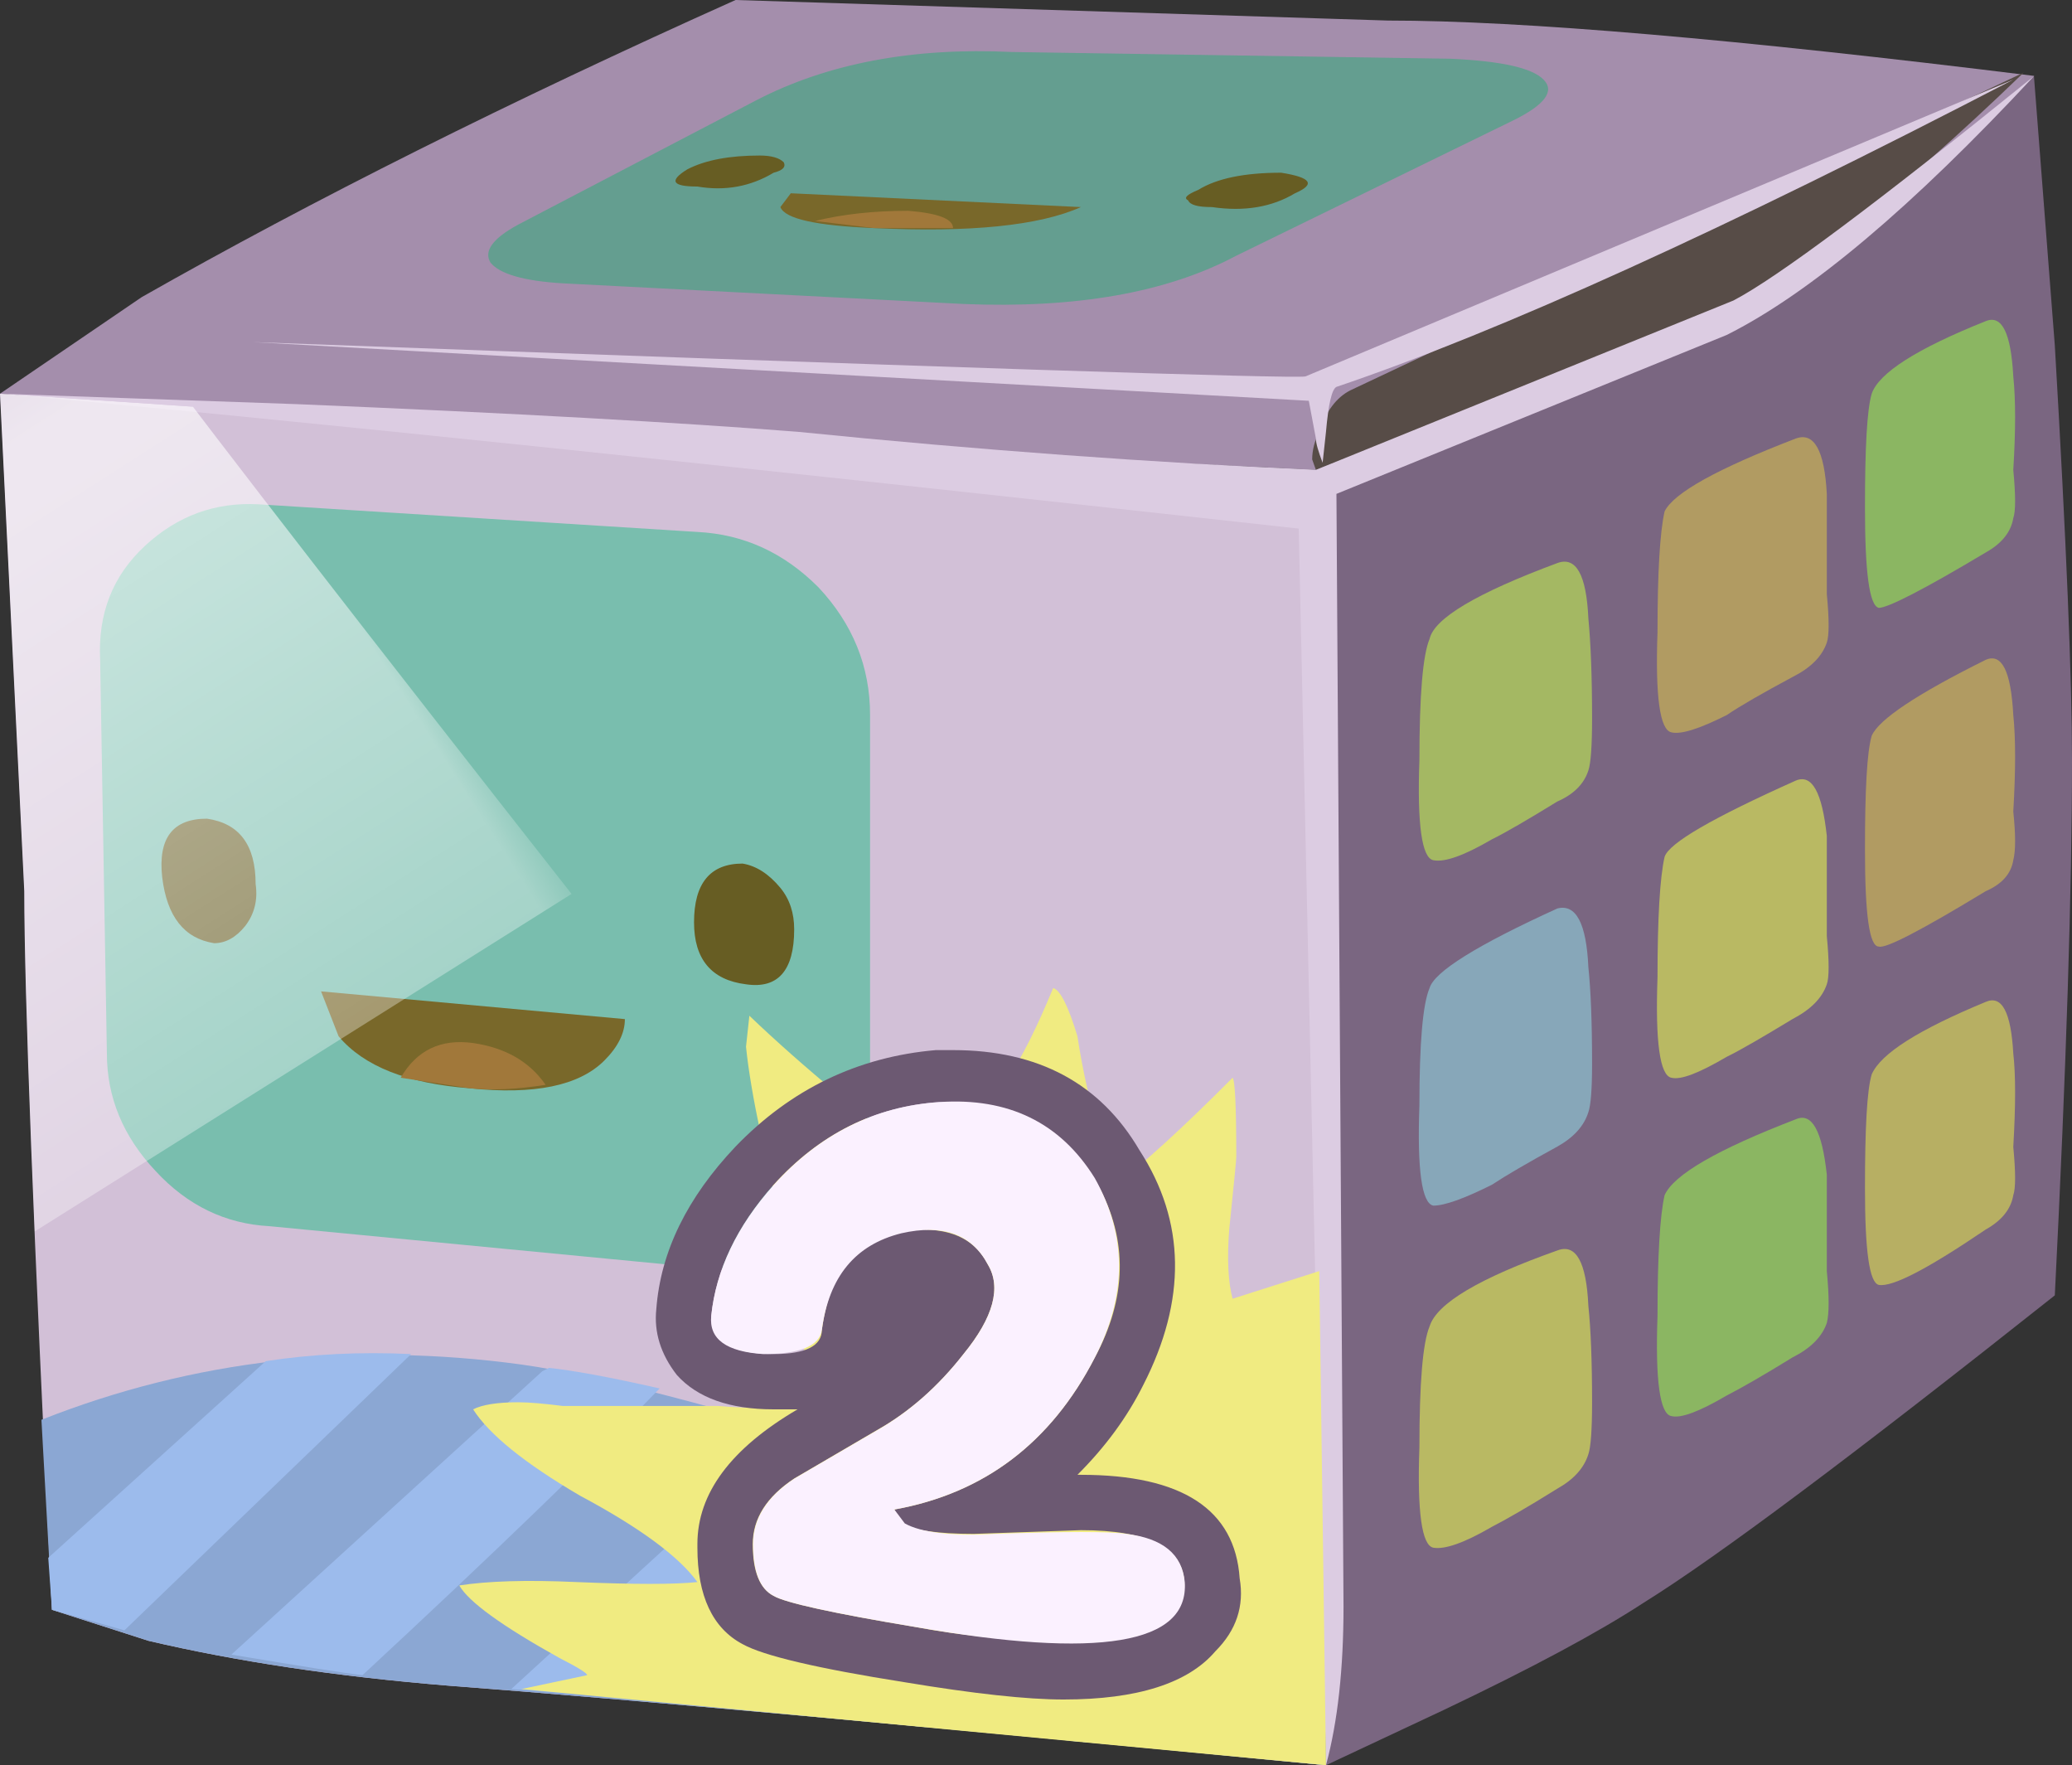 <?xml version="1.0" encoding="UTF-8" standalone="no"?>
<!-- Created with Inkscape (http://www.inkscape.org/) -->
<svg xmlns:inkscape="http://www.inkscape.org/namespaces/inkscape" xmlns:rdf="http://www.w3.org/1999/02/22-rdf-syntax-ns#" xmlns="http://www.w3.org/2000/svg" xmlns:xlink="http://www.w3.org/1999/xlink" xmlns:ns1="http://sozi.baierouge.fr" xmlns:cc="http://creativecommons.org/ns#" xmlns:sodipodi="http://sodipodi.sourceforge.net/DTD/sodipodi-0.dtd" xmlns:dc="http://purl.org/dc/elements/1.1/" id="svg2" xml:space="preserve" viewBox="0 0 30 25.55" version="1.1" inkscape:version="0.91 r13725">
  <rect x="0" y="0" width="30" height="25.55" fill="#333333" stroke="none"/>
  <defs id="defs6">
    <clipPath id="clipPath88">
      <path id="path90" d="m0 15.881 4.762-0.32c1.359-0.109 4.851-0.293 10.48-0.562l0.117-15c-4.664 0.453-8.054 0.761-10.16 0.921-1.304 0.106-2.465 0.282-3.48 0.52l-1.117 0.359c-0.215 4.375-0.321 7.149-0.321 8.321l-0.281 5.761z" inkscape:connector-curvature="0"/>
    </clipPath>
    <clipPath id="clipPath96">
      <path id="path98" d="m4.211-14.148h28.68v28.301h-28.68v-28.301z" inkscape:connector-curvature="0"/>
    </clipPath>
    <linearGradient id="linearGradient100" y2="-.222" gradientUnits="userSpaceOnUse" x2="25.562" y1="-.222" x1="6.415">
      <stop id="stop102" style="stop-color:#ffffff;stop-opacity:.62" offset="0"/>
      <stop id="stop104" style="stop-color:#ffffff;stop-opacity:0" offset="1"/>
    </linearGradient>
    <mask id="mask106">
      <g id="g108">
        <g id="g110" clip-path="url(#clipPath96)">
          <path id="path112" style="fill:url(#linearGradient100)" d="m4.211-14.148h28.68v28.301h-28.68v-28.301z" inkscape:connector-curvature="0"/>
        </g>
      </g>
    </mask>
    <linearGradient id="linearGradient116" y2="-.222" gradientUnits="userSpaceOnUse" x2="25.562" y1="-.222" x1="6.415">
      <stop id="stop118" style="stop-color:#ffffff" offset="0"/>
      <stop id="stop120" style="stop-color:#ffffff" offset="1"/>
    </linearGradient>
    <clipPath id="clipPath128">
      <path id="path130" d="m15.242 14.999 4.598 1.839c0.719 0.27 1.961 1.176 3.719 2.723l0.242-3.121c0.133-2.266 0.199-3.867 0.199-4.801 0-1.492-0.066-3.558-0.199-6.199-2.321-1.84-3.906-3.027-4.762-3.559-0.531-0.347-1.305-0.761-2.316-1.242l-1.364-0.64-0.117 15z" inkscape:connector-curvature="0"/>
    </clipPath>
    <clipPath id="clipPath136">
      <path id="path138" d="m10.886-24.426h27.904v24.4h-27.904v-24.4z" inkscape:connector-curvature="0"/>
    </clipPath>
    <linearGradient id="linearGradient140" y2="-12.067" gradientUnits="userSpaceOnUse" x2="32.076" y1="-12.067" x1="16.661">
      <stop id="stop142" style="stop-color:#ffffff;stop-opacity:.208" offset="0"/>
      <stop id="stop144" style="stop-color:#ffffff;stop-opacity:0" offset="1"/>
    </linearGradient>
    <mask id="mask146">
      <g id="g148">
        <g id="g150" clip-path="url(#clipPath136)">
          <path id="path152" style="fill:url(#linearGradient140)" d="m10.886-24.426h27.904v24.4h-27.904v-24.4z" inkscape:connector-curvature="0"/>
        </g>
      </g>
    </mask>
    <linearGradient id="linearGradient156" y2="-12.067" gradientUnits="userSpaceOnUse" x2="32.076" y1="-12.067" x1="16.661">
      <stop id="stop158" style="stop-color:#000000" offset="0"/>
      <stop id="stop160" style="stop-color:#000000" offset="1"/>
    </linearGradient>
    <clipPath id="clipPath168">
      <path id="path170" d="m15.242 14.999c-5.629 0.269-9.121 0.453-10.48 0.562l-4.762 0.32 1.641 1.118c1.972 1.121 4.265 2.269 6.879 3.441l7.558-0.238c1.551 0 4.043-0.215 7.484-0.641-1.761-1.547-3-2.453-3.722-2.723l-4.598-1.839z" inkscape:connector-curvature="0"/>
    </clipPath>
    <clipPath id="clipPath176">
      <path id="path178" d="m0-29.064h14.7v30.923h-14.7v-30.923z" inkscape:connector-curvature="0"/>
    </clipPath>
    <linearGradient id="linearGradient180" y2="-13.423" gradientUnits="userSpaceOnUse" x2="9.174" y1="-13.423" x1="1.303">
      <stop id="stop182" style="stop-color:#ffffff;stop-opacity:.62" offset="0"/>
      <stop id="stop184" style="stop-color:#ffffff;stop-opacity:0" offset="1"/>
    </linearGradient>
    <mask id="mask186">
      <g id="g188">
        <g id="g190" clip-path="url(#clipPath176)">
          <path id="path192" style="fill:url(#linearGradient180)" d="m0-29.064h14.7v30.923h-14.7v-30.923z" inkscape:connector-curvature="0"/>
        </g>
      </g>
    </mask>
    <linearGradient id="linearGradient196" y2="-13.423" gradientUnits="userSpaceOnUse" x2="9.174" y1="-13.423" x1="1.303">
      <stop id="stop198" style="stop-color:#ffffff" offset="0"/>
      <stop id="stop200" style="stop-color:#ffffff" offset="1"/>
    </linearGradient>
  </defs>
  <g id="g10" transform="matrix(1.25 0 0 -1.25 0 25.55)">
    <g id="g12">
      <path id="path14" style="fill-rule:evenodd;fill:#d2c0d7" d="m0 15.881 4.762-0.32c1.359-0.109 4.851-0.293 10.48-0.562l0.117-15c-4.664 0.453-8.054 0.761-10.16 0.921-1.304 0.106-2.465 0.282-3.48 0.52l-1.117 0.359c-0.215 4.375-0.321 7.149-0.321 8.321l-0.281 5.761z" inkscape:connector-curvature="0"/>
      <path id="path16" style="fill-rule:evenodd;fill:#7f99c1" d="m15.359-0.001-5.679 0.562-4.918 2.277c0.504 0.055 1.625 0.336 3.359 0.84 1.785 0.485 2.945 0.762 3.481 0.84 1.464 0.215 2.691 0.082 3.679-0.398l0.078-4.121z" inkscape:connector-curvature="0"/>
      <path id="path18" style="fill-rule:evenodd;fill:#8ba7d3" d="m5.199 0.92c-1.304 0.106-2.465 0.282-3.48 0.52l-1.117 0.359-0.122 2.2c1.758 0.695 3.614 0.906 5.559 0.64 0.961-0.133 2.652-0.586 5.082-1.359 1.973-0.641 3.371-0.906 4.199-0.801l0.039-2.48c-4.664 0.453-8.054 0.761-10.16 0.921z" inkscape:connector-curvature="0"/>
      <path id="path20" style="fill-rule:evenodd;fill:#9cbbec" d="m3.078 4.678c0.535 0.082 1.094 0.11 1.684 0.082l-3.321-3.199-0.839 0.238-0.043 0.602 2.519 2.277z" inkscape:connector-curvature="0"/>
      <path id="path22" style="fill-rule:evenodd;fill:#9cbbec" d="m4.199 1.042c-0.211 0.023-0.719 0.105-1.519 0.238l3.601 3.281 0.078 0.039c0.266-0.027 0.696-0.105 1.282-0.238-0.774-0.801-1.922-1.91-3.442-3.32z" inkscape:connector-curvature="0"/>
      <path id="path24" style="fill-rule:evenodd;fill:#9cbbec" d="m9.199 3.881 1.199-0.363-2.878-2.758-1.598 0.121l3.277 3z" inkscape:connector-curvature="0"/>
      <path id="path26" style="fill-rule:evenodd;fill:#9cbbec" d="m11.801 3.042 1.238-0.364-2.32-2.238-1.598 0.16l2.68 2.442z" inkscape:connector-curvature="0"/>
      <path id="path28" style="fill-rule:evenodd;fill:#9cbbec" d="m14.719 2.44 0.601 0.039v-1.039l-1.359-1.281-1.563 0.121 2.321 2.16z" inkscape:connector-curvature="0"/>
      <path id="path30" style="fill-rule:evenodd;fill:#79beae" d="m10.078 12.159v-4.68c0-0.531-0.183-0.961-0.558-1.277-0.399-0.348-0.868-0.496-1.399-0.442l-5 0.481c-0.508 0.027-0.949 0.238-1.32 0.64-0.375 0.399-0.563 0.852-0.563 1.36l-0.078 4.558c-0.027 0.536 0.145 0.973 0.52 1.321 0.375 0.347 0.812 0.508 1.32 0.48l5.078-0.32c0.535-0.027 1-0.238 1.402-0.641 0.399-0.426 0.598-0.918 0.598-1.48z" inkscape:connector-curvature="0"/>
      <path id="path32" style="fill-rule:evenodd;fill:#675d23" d="m2.961 10.202c0.027-0.188-0.016-0.348-0.121-0.485-0.106-0.132-0.227-0.199-0.36-0.199-0.347 0.055-0.546 0.309-0.601 0.762-0.051 0.453 0.121 0.68 0.519 0.68 0.375-0.055 0.563-0.305 0.563-0.758z" inkscape:connector-curvature="0"/>
      <path id="path34" style="fill-rule:evenodd;fill:#675d23" d="m9.199 9.678c0-0.476-0.187-0.691-0.558-0.636-0.403 0.05-0.602 0.293-0.602 0.718 0 0.453 0.188 0.68 0.563 0.68 0.16-0.027 0.304-0.121 0.437-0.281 0.109-0.133 0.16-0.293 0.16-0.481z" inkscape:connector-curvature="0"/>
      <path id="path36" style="fill-rule:evenodd;fill:#79682a" d="m3.719 8.96 3.519-0.321c0-0.16-0.078-0.32-0.238-0.48-0.293-0.293-0.812-0.399-1.559-0.321-0.722 0.055-1.226 0.254-1.519 0.602l-0.203 0.52z" inkscape:connector-curvature="0"/>
      <path id="path38" style="fill-rule:evenodd;fill:#a1783a" d="m4.641 7.96c0.187 0.32 0.464 0.453 0.839 0.402 0.375-0.055 0.653-0.215 0.84-0.484-0.32-0.051-0.613-0.067-0.879-0.04l-0.8 0.122z" inkscape:connector-curvature="0"/>
      <path id="path40" style="fill-rule:evenodd;fill:#7a6681" d="m15.242 14.999 4.598 1.839c0.719 0.27 1.961 1.176 3.719 2.723l0.242-3.121c0.133-2.266 0.199-3.867 0.199-4.801 0-1.492-0.066-3.558-0.199-6.199-2.321-1.84-3.906-3.027-4.762-3.559-0.531-0.347-1.305-0.761-2.316-1.242l-1.364-0.64-0.117 15z" inkscape:connector-curvature="0"/>
      <path id="path42" style="fill-rule:evenodd;fill:#a4b863" d="m16.441 11.639c0 0.746 0.039 1.215 0.118 1.403 0.054 0.238 0.546 0.531 1.48 0.878 0.215 0.079 0.336-0.132 0.359-0.64 0.028-0.293 0.043-0.68 0.043-1.16 0-0.321-0.015-0.52-0.043-0.602-0.05-0.156-0.171-0.277-0.359-0.359-0.344-0.211-0.598-0.36-0.758-0.438-0.32-0.187-0.547-0.269-0.679-0.242-0.133 0.027-0.188 0.414-0.161 1.16z" inkscape:connector-curvature="0"/>
      <path id="path44" style="fill-rule:evenodd;fill:#b19b62" d="m20 12.159c-0.32-0.16-0.531-0.227-0.641-0.199-0.132 0.027-0.187 0.414-0.16 1.16 0 0.695 0.028 1.16 0.082 1.398 0.106 0.215 0.614 0.496 1.52 0.844 0.211 0.078 0.332-0.137 0.359-0.641v-1.16c0.028-0.293 0.028-0.48 0-0.562-0.055-0.161-0.187-0.293-0.398-0.399-0.348-0.187-0.602-0.332-0.762-0.441z" inkscape:connector-curvature="0"/>
      <path id="path46" style="fill-rule:evenodd;fill:#8bb662" d="m23 16.721c0.188 0.078 0.293-0.136 0.32-0.64 0.028-0.266 0.028-0.629 0-1.082 0.028-0.293 0.028-0.481 0-0.559-0.027-0.16-0.132-0.293-0.32-0.398-0.719-0.43-1.133-0.641-1.238-0.641-0.11 0.027-0.16 0.414-0.16 1.16 0 0.692 0.023 1.133 0.078 1.32 0.082 0.239 0.519 0.52 1.32 0.84z" inkscape:connector-curvature="0"/>
      <path id="path48" style="fill-rule:evenodd;fill:#87a7b9" d="m17.281 6.721c-0.32-0.16-0.547-0.242-0.679-0.242-0.133 0.027-0.188 0.414-0.161 1.16 0 0.723 0.039 1.176 0.118 1.36 0.054 0.187 0.546 0.496 1.48 0.921 0.215 0.055 0.336-0.171 0.359-0.679 0.028-0.266 0.043-0.641 0.043-1.121 0-0.293-0.015-0.481-0.043-0.559-0.05-0.16-0.171-0.293-0.359-0.398-0.344-0.188-0.598-0.336-0.758-0.442z" inkscape:connector-curvature="0"/>
      <path id="path50" style="fill-rule:evenodd;fill:#b9b963" d="m19.281 10.518c0.051 0.16 0.559 0.453 1.52 0.883 0.187 0.078 0.304-0.133 0.359-0.641v-1.16c0.028-0.293 0.028-0.48 0-0.558-0.055-0.161-0.187-0.293-0.398-0.403-0.348-0.211-0.602-0.359-0.762-0.437-0.32-0.188-0.531-0.27-0.641-0.242-0.132 0.027-0.187 0.414-0.16 1.16 0 0.695 0.028 1.16 0.082 1.398z" inkscape:connector-curvature="0"/>
      <path id="path52" style="fill-rule:evenodd;fill:#b19b62" d="m23 12.799c0.188 0.082 0.293-0.132 0.32-0.64 0.028-0.266 0.028-0.641 0-1.117 0.028-0.27 0.028-0.454 0-0.563-0.027-0.16-0.132-0.277-0.32-0.359-0.746-0.453-1.16-0.668-1.238-0.641-0.11 0-0.16 0.375-0.16 1.121 0 0.692 0.023 1.133 0.078 1.32 0.082 0.188 0.519 0.481 1.32 0.879z" inkscape:connector-curvature="0"/>
      <path id="path54" style="fill-rule:evenodd;fill:#b9b963" d="m18.039 5.96c0.215 0.082 0.336-0.133 0.359-0.641 0.028-0.266 0.043-0.641 0.043-1.117 0-0.321-0.015-0.52-0.043-0.602-0.05-0.16-0.171-0.293-0.359-0.398-0.344-0.215-0.598-0.36-0.758-0.442-0.32-0.187-0.547-0.265-0.679-0.242-0.133 0.027-0.188 0.414-0.161 1.16 0 0.75 0.039 1.215 0.118 1.403 0.082 0.265 0.574 0.558 1.48 0.879z" inkscape:connector-curvature="0"/>
      <path id="path56" style="fill-rule:evenodd;fill:#8bb662" d="m20.801 7.479c0.187 0.082 0.304-0.133 0.359-0.641v-1.117c0.028-0.293 0.028-0.492 0-0.601-0.055-0.16-0.187-0.293-0.398-0.399-0.348-0.215-0.602-0.359-0.762-0.441-0.32-0.188-0.531-0.266-0.641-0.238-0.132 0.023-0.187 0.41-0.16 1.16 0 0.691 0.028 1.16 0.082 1.398 0.106 0.238 0.614 0.531 1.52 0.879z" inkscape:connector-curvature="0"/>
      <path id="path58" style="fill-rule:evenodd;fill:#b7af63" d="m23 8.838c0.188 0.082 0.293-0.117 0.32-0.597 0.028-0.242 0.028-0.602 0-1.082 0.028-0.293 0.028-0.481 0-0.559-0.027-0.16-0.132-0.293-0.32-0.398-0.668-0.453-1.078-0.668-1.238-0.641-0.11 0.027-0.16 0.399-0.16 1.117 0 0.696 0.023 1.137 0.078 1.321 0.105 0.242 0.547 0.519 1.32 0.839z" inkscape:connector-curvature="0"/>
      <path id="path60" style="fill-rule:evenodd;fill:#a48eac" d="m15.242 14.999c-5.629 0.269-9.121 0.453-10.48 0.562l-4.762 0.32 1.641 1.118c1.972 1.121 4.265 2.269 6.879 3.441l7.558-0.238c1.551 0 4.043-0.215 7.484-0.641-1.761-1.547-3-2.453-3.722-2.723l-4.598-1.839z" inkscape:connector-curvature="0"/>
      <path id="path62" style="fill-rule:evenodd;fill:#574c47" d="m15.199 15.12c0 0.105 0.028 0.215 0.082 0.32 0.078 0.238 0.199 0.398 0.36 0.48l7.8 3.68c-1.546-1.492-2.789-2.453-3.718-2.879l-4.481-1.722-0.043 0.121z" inkscape:connector-curvature="0"/>
      <path id="path64" style="fill-rule:evenodd;fill:#dccce2" d="m15.48 15.96c-0.054-0.028-0.093-0.2-0.121-0.52-0.015-0.133-0.027-0.254-0.039-0.359-0.05 0.132-0.078 0.226-0.078 0.281l-0.082 0.437-12.238 0.68c8-0.293 12.066-0.426 12.199-0.398l8.199 3.437c-3.332-1.73-5.945-2.918-7.84-3.558z" inkscape:connector-curvature="0"/>
      <path id="path66" style="fill-rule:evenodd;fill:#649e90" d="m14.32 17.479c-0.8-0.426-1.851-0.613-3.16-0.559l-4.64 0.239c-0.454 0.027-0.735 0.109-0.84 0.242-0.078 0.133 0.027 0.277 0.32 0.437l2.762 1.442c0.824 0.426 1.812 0.613 2.957 0.558l5.082-0.078c0.586-0.027 0.945-0.105 1.078-0.242 0.133-0.133 0.016-0.293-0.359-0.476l-3.2-1.563z" inkscape:connector-curvature="0"/>
      <path id="path68" style="fill-rule:evenodd;fill:#675d23" d="m8.961 18.44c-0.266-0.16-0.563-0.215-0.883-0.16-0.293 0-0.332 0.066-0.117 0.199 0.211 0.109 0.492 0.16 0.84 0.16 0.133 0 0.226-0.027 0.277-0.078 0.027-0.055-0.012-0.094-0.117-0.121z" inkscape:connector-curvature="0"/>
      <path id="path70" style="fill-rule:evenodd;fill:#675d23" d="m15 18.202c-0.266-0.16-0.586-0.215-0.961-0.16-0.16 0-0.254 0.023-0.277 0.078-0.055 0.027-0.016 0.066 0.117 0.121 0.215 0.133 0.535 0.199 0.961 0.199 0.348-0.055 0.402-0.133 0.16-0.238z" inkscape:connector-curvature="0"/>
      <path id="path72" style="fill-rule:evenodd;fill:#79682a" d="m9.16 18.202 3.36-0.16c-0.481-0.215-1.282-0.297-2.399-0.243-0.668 0.028-1.027 0.106-1.082 0.243l0.121 0.16z" inkscape:connector-curvature="0"/>
      <path id="path74" style="fill-rule:evenodd;fill:#a1783a" d="m9.441 17.881c0.321 0.079 0.68 0.118 1.079 0.118 0.347-0.028 0.519-0.094 0.519-0.2h-0.918l-0.68 0.082z" inkscape:connector-curvature="0"/>
      <path id="path76" style="fill-rule:evenodd;fill:#dccce2" d="m15.242 14.999 4.836 1.961c0.508 0.265 1.668 1.132 3.484 2.601-1.414-1.519-2.601-2.519-3.562-3l-4.52-1.84 0.082-12.883c0-0.718-0.066-1.332-0.203-1.839l-0.316 14.32c-6.75 0.746-11.762 1.269-15.043 1.562l3.441-0.121c2.532-0.105 4.465-0.215 5.797-0.32 2.137-0.215 4.137-0.359 6.004-0.441z" inkscape:connector-curvature="0"/>
      <path id="path78" style="fill-rule:evenodd;fill:#f0eb81" d="m6.52 4.159h1.8c0.614-0.051 0.946-0.012 1 0.121 0.055 0.105 0 0.64-0.16 1.598-0.293 1.093-0.465 1.91-0.519 2.441l0.039 0.359c0.613-0.586 1.386-1.226 2.32-1.918 0.188 0.215 0.414 0.614 0.68 1.2 0.16 0.242 0.332 0.585 0.519 1.039 0.082-0.024 0.176-0.211 0.281-0.559 0.028-0.187 0.067-0.398 0.122-0.641 0.023-0.082 0.066-0.265 0.117-0.558 0.054-0.266 0.121-0.442 0.203-0.52 0.316 0.239 0.773 0.653 1.355 1.239 0.028-0.028 0.043-0.332 0.043-0.918 0-0.028-0.027-0.309-0.082-0.84-0.027-0.348-0.011-0.614 0.039-0.801l1.004 0.32 0.078-5.722-9.32 0.882 0.762 0.161c0 0.023-0.106 0.089-0.321 0.199-0.668 0.371-1.054 0.652-1.16 0.84 0.321 0.05 0.774 0.066 1.36 0.039 0.668-0.028 1.132-0.028 1.398 0-0.211 0.293-0.664 0.629-1.359 1-0.641 0.375-1.051 0.707-1.239 1 0.106 0.054 0.282 0.082 0.52 0.082 0.133 0 0.305-0.016 0.52-0.043z" inkscape:connector-curvature="0"/>
      <path id="path80" style="fill-rule:evenodd;fill:#6c5972" d="m11.039 7.678h-0.16c-0.746-0.05-1.387-0.371-1.918-0.957-0.426-0.48-0.668-0.988-0.723-1.519 0-0.293 0.242-0.442 0.723-0.442 0.371 0 0.559 0.094 0.559 0.282 0.105 0.773 0.492 1.16 1.16 1.16 0.375 0 0.625-0.133 0.761-0.403 0.161-0.265 0.067-0.613-0.281-1.039-0.293-0.375-0.625-0.668-1-0.879l-0.961-0.562c-0.32-0.211-0.48-0.465-0.48-0.758 0-0.32 0.082-0.519 0.242-0.601 0.133-0.079 0.68-0.2 1.641-0.36 0.558-0.105 1.132-0.16 1.718-0.16 0.957 0 1.426 0.227 1.399 0.68-0.024 0.402-0.426 0.601-1.199 0.601l-1.239-0.043c-0.426 0-0.707 0.043-0.84 0.121l-0.082 0.161c1.039 0.187 1.813 0.773 2.321 1.757 0.375 0.696 0.386 1.364 0.039 2-0.371 0.645-0.934 0.961-1.68 0.961zm-3.199-3.16c-0.188 0.242-0.266 0.496-0.238 0.762 0.05 0.668 0.359 1.293 0.918 1.883 0.64 0.664 1.414 1.039 2.32 1.117h0.199c0.988 0 1.707-0.387 2.16-1.16 0.535-0.825 0.547-1.735 0.043-2.719-0.187-0.375-0.441-0.719-0.762-1.039h0.04c1.175 0 1.785-0.402 1.839-1.199 0.055-0.321-0.039-0.602-0.281-0.844-0.316-0.371-0.906-0.559-1.758-0.559-0.425 0-1.039 0.067-1.84 0.2-1.015 0.16-1.64 0.308-1.878 0.441-0.348 0.184-0.524 0.559-0.524 1.117v0.043c0 0.586 0.387 1.106 1.16 1.559h-0.277c-0.508 0-0.883 0.133-1.121 0.398z" inkscape:connector-curvature="0"/>
      <path id="path82" style="fill-rule:evenodd;fill:#fbf1ff" d="m9.52 5.042c-0.028-0.188-0.254-0.282-0.68-0.282-0.426 0.028-0.629 0.172-0.602 0.442 0.055 0.531 0.297 1.039 0.723 1.515 0.531 0.59 1.172 0.911 1.918 0.961 0.801 0.055 1.402-0.238 1.801-0.879 0.375-0.668 0.375-1.359 0-2.082-0.508-0.984-1.282-1.57-2.321-1.757l0.121-0.161c0.188-0.105 0.536-0.148 1.04-0.121 0.828 0.028 1.335 0.028 1.523 0 0.426-0.05 0.652-0.238 0.68-0.558 0.05-0.719-0.989-0.895-3.121-0.52-0.961 0.16-1.508 0.281-1.641 0.36-0.16 0.082-0.238 0.281-0.238 0.601 0 0.293 0.16 0.547 0.48 0.758l0.957 0.559c0.375 0.214 0.707 0.507 1 0.882 0.348 0.426 0.442 0.774 0.281 1.039-0.187 0.348-0.519 0.469-1 0.36-0.535-0.133-0.839-0.504-0.921-1.117z" inkscape:connector-curvature="0"/>
      <g id="g84">
        <g id="g86" clip-path="url(#clipPath88)">
          <g id="g92" transform="matrix(.431 -.674 -.674 -.431 -0 20.44)">
            <g id="g114" mask="url(#mask106)">
              <path id="path122" style="fill-rule:evenodd;fill:url(#linearGradient116)" d="m0 15.881 4.762-0.32c1.359-0.109 4.851-0.293 10.48-0.562l0.117-15c-4.664 0.453-8.054 0.761-10.16 0.921-1.304 0.106-2.465 0.282-3.48 0.52l-1.117 0.359c-0.215 4.375-0.321 7.149-0.321 8.321l-0.281 5.761z" inkscape:connector-curvature="0"/>
            </g>
          </g>
        </g>
      </g>
      <g id="g124">
        <g id="g126" clip-path="url(#clipPath128)">
          <g id="g132" transform="matrix(.464 -.651 -.651 -.464 -0 20.44)">
            <g id="g154" mask="url(#mask146)">
              <path id="path162" style="fill-rule:evenodd;fill:url(#linearGradient156)" d="m15.242 14.999 4.598 1.839c0.719 0.27 1.961 1.176 3.719 2.723l0.242-3.121c0.133-2.266 0.199-3.867 0.199-4.801 0-1.492-0.066-3.558-0.199-6.199-2.321-1.84-3.906-3.027-4.762-3.559-0.531-0.347-1.305-0.761-2.316-1.242l-1.364-0.64-0.117 15z" inkscape:connector-curvature="0"/>
            </g>
          </g>
        </g>
      </g>
      <g id="g164">
        <g id="g166" clip-path="url(#clipPath168)">
          <g id="g172" transform="matrix(.198 -.775 -.775 -.198 0 20.44)">
            <g id="g194" mask="url(#mask186)">
              <path id="path202" style="fill-rule:evenodd;fill:url(#linearGradient196)" d="m15.242 14.999c-5.629 0.269-9.121 0.453-10.48 0.562l-4.762 0.32 1.641 1.118c1.972 1.121 4.265 2.269 6.879 3.441l7.558-0.238c1.551 0 4.043-0.215 7.484-0.641-1.761-1.547-3-2.453-3.722-2.723l-4.598-1.839z" inkscape:connector-curvature="0"/>
            </g>
          </g>
        </g>
      </g>
    </g>
  </g>
</svg>
